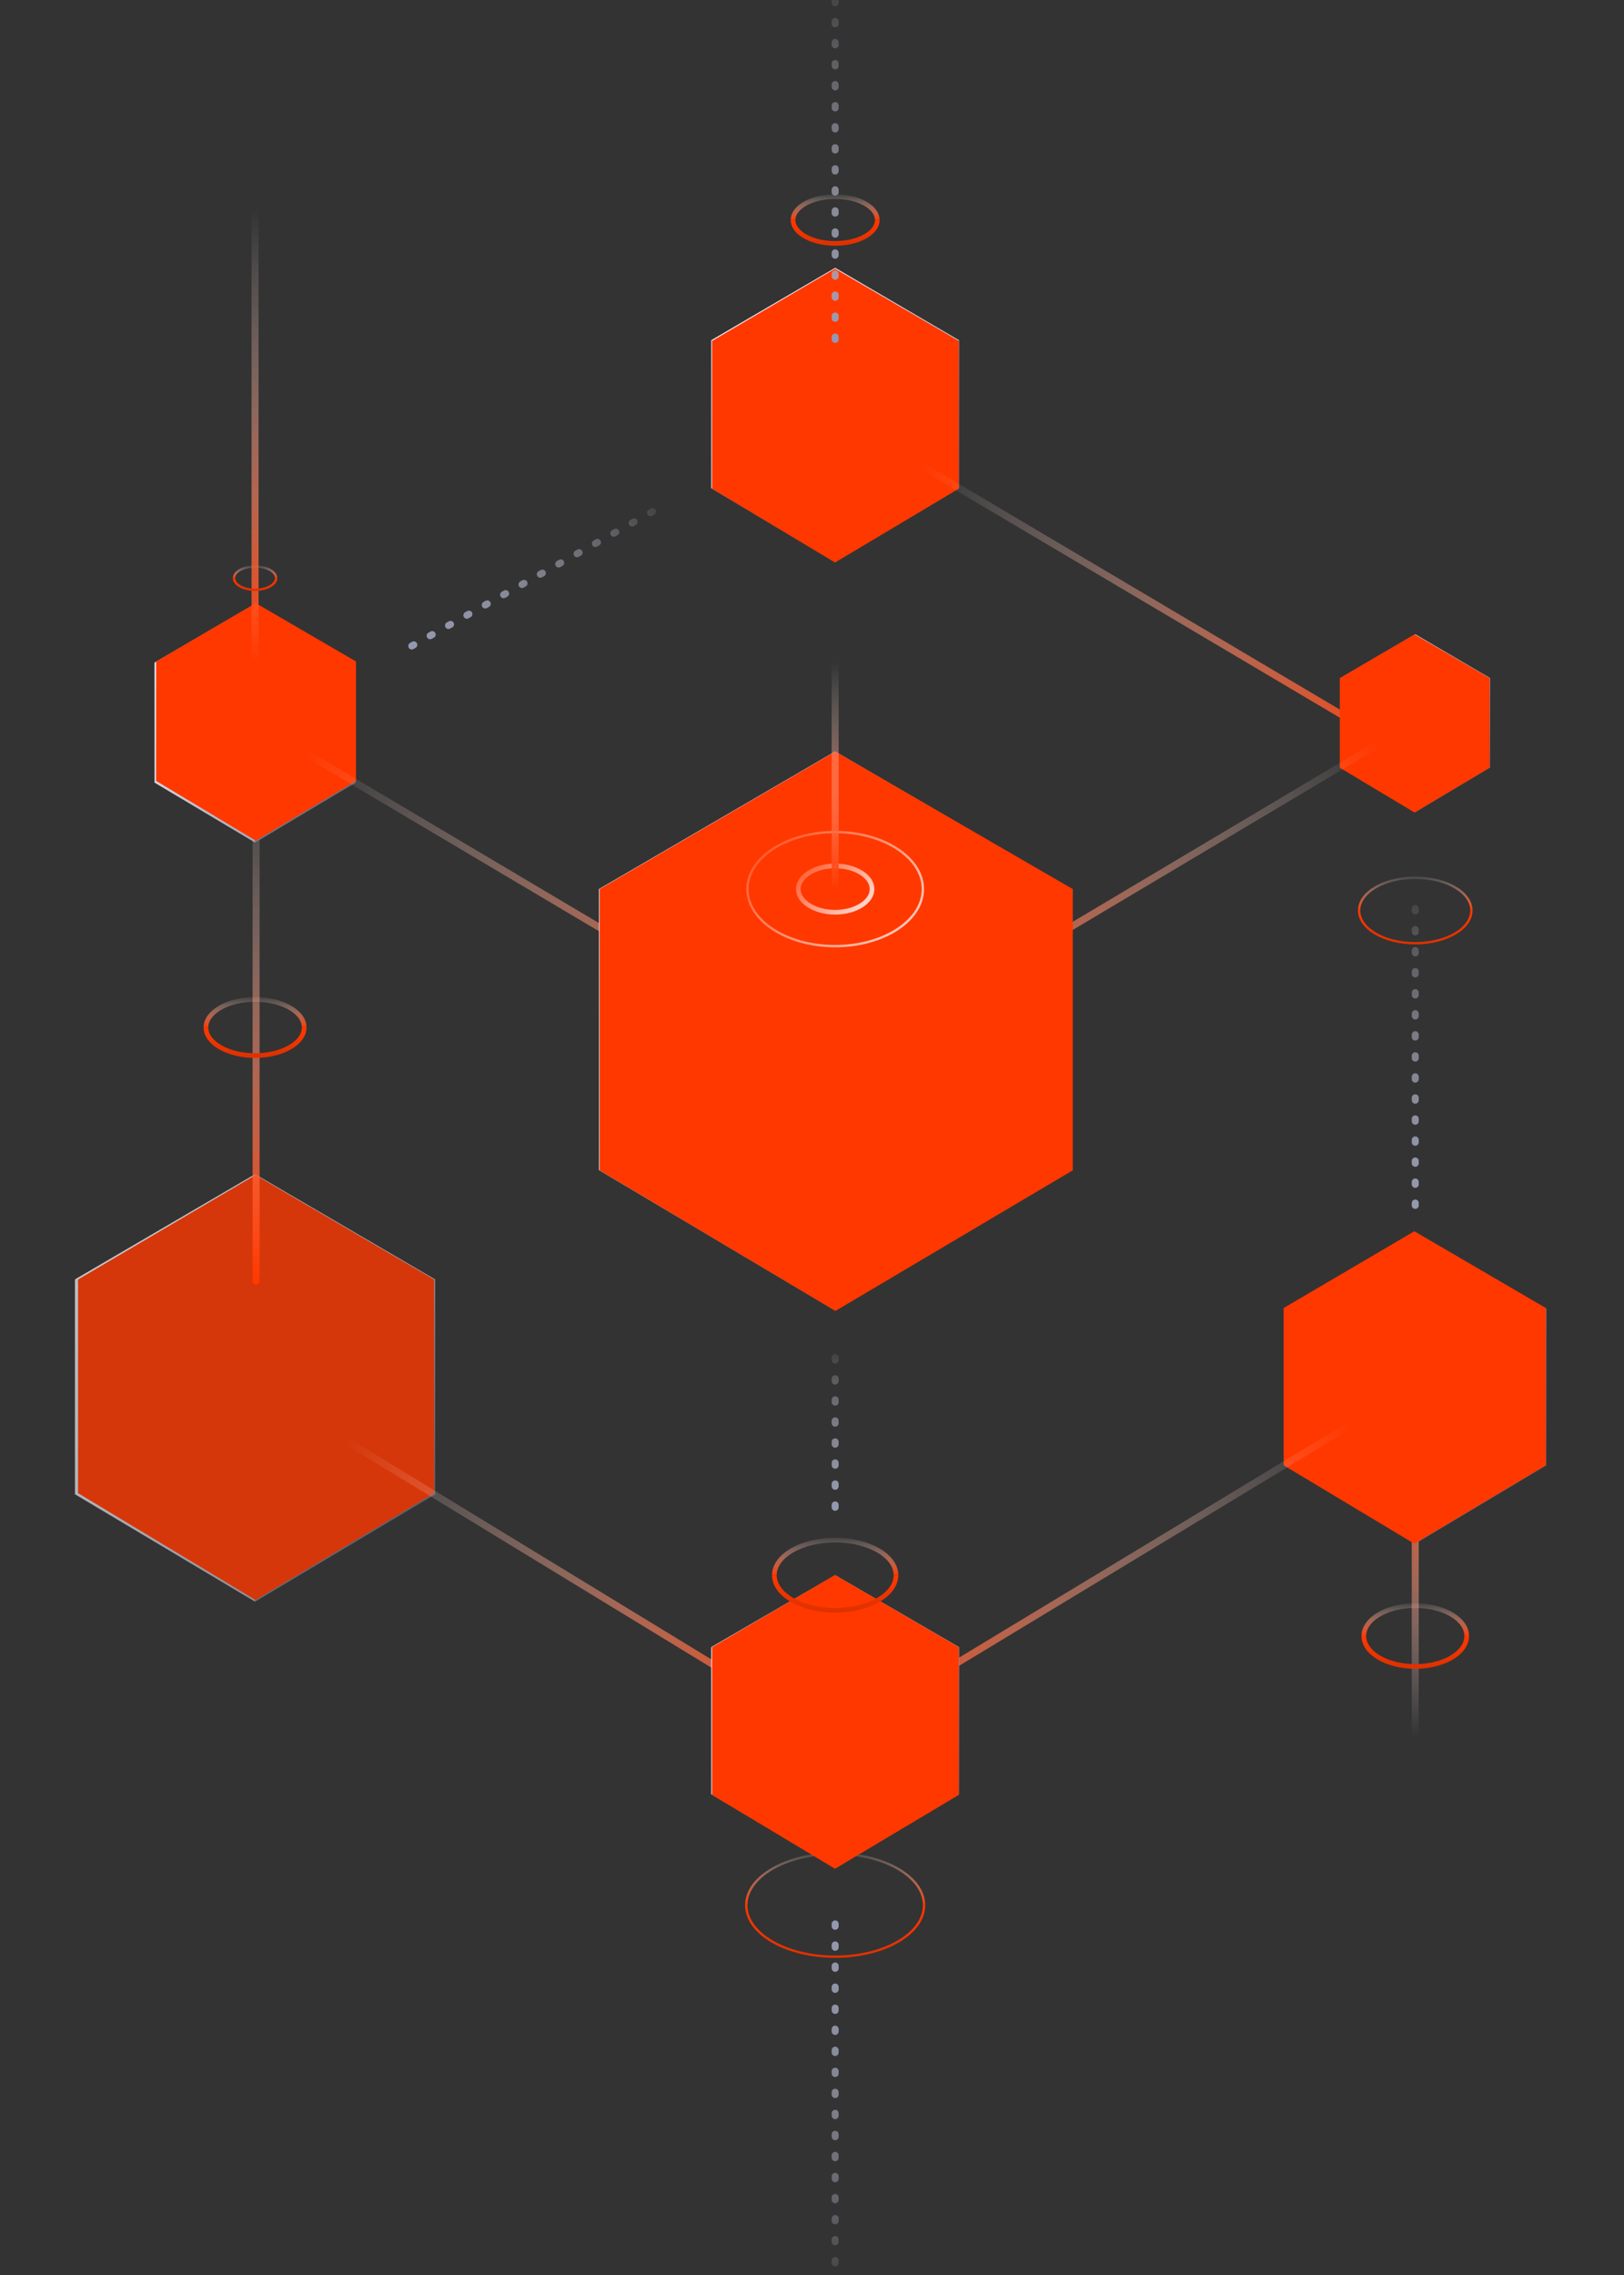 <svg width="390" height="546" viewBox="0 0 390 546" fill="none" xmlns="http://www.w3.org/2000/svg">
<rect x="0" y="0" width="390" height="546" fill="#333333" stroke="none"/>
<g clip-path="url(#clip0_2638_15696)">
<path d="M73.049 246.598C73.049 242.875 67.768 239.857 61.253 239.857C54.738 239.857 49.456 242.875 49.456 246.598" stroke="url(#paint0_linear_2638_15696)" stroke-width="1.123"/>
<path d="M353.352 218.513C353.352 214.169 347.316 210.648 339.87 210.648C332.425 210.648 326.389 214.169 326.389 218.513" stroke="url(#paint1_linear_2638_15696)" stroke-width="0.562"/>
<path d="M352.228 392.648C352.228 388.615 346.695 385.346 339.87 385.346C333.045 385.346 327.512 388.615 327.512 392.648" stroke="url(#paint2_linear_2638_15696)" stroke-width="1.123"/>
<path d="M66.309 138.748C66.309 137.197 64.045 135.939 61.253 135.939C58.461 135.939 56.197 137.197 56.197 138.748" stroke="url(#paint3_linear_2638_15696)" stroke-width="0.562"/>
<path d="M221.907 457.247C221.907 450.422 212.35 444.889 200.561 444.889C188.773 444.889 179.216 450.422 179.216 457.247" stroke="url(#paint4_linear_2638_15696)" stroke-width="0.562"/>
<path d="M215.166 378.043C215.166 373.39 208.628 369.617 200.561 369.617C192.495 369.617 185.957 373.39 185.957 378.043" stroke="url(#paint5_linear_2638_15696)" stroke-width="1.123"/>
<path d="M210.673 52.803C210.673 49.7 206.146 47.185 200.562 47.185C194.977 47.185 190.451 49.7 190.451 52.803" stroke="url(#paint6_linear_2638_15696)" stroke-width="1.123"/>
<path d="M200.562 461.741L200.562 546" stroke="url(#paint7_linear_2638_15696)" stroke-width="1.685" stroke-linecap="round" stroke-dasharray="0.56 4.49"/>
<path d="M339.87 416.803L339.87 346.587" stroke="url(#paint8_linear_2638_15696)" stroke-width="1.685" stroke-linecap="round"/>
<path d="M371.327 314.137L339.87 332.565V370.459L371.327 351.685L371.327 314.137Z" fill="url(#paint9_linear_2638_15696)"/>
<path d="M308.413 314.137L339.87 332.565V370.459L308.413 351.685L308.413 314.137Z" fill="url(#paint10_linear_2638_15696)"/>
<path d="M339.87 332.608L308.413 314.138L339.87 295.75L371.327 314.138L339.87 332.608Z" fill="url(#paint11_linear_2638_15696)"/>
<g style="mix-blend-mode:color">
<path d="M308.25 313.936L339.646 295.5L371.25 313.936V351.645L339.646 370.5L308.25 351.645L308.25 313.936Z" fill="#FF3800"/>
</g>
<path d="M324.142 342.093L200.562 416.803" stroke="url(#paint12_linear_2638_15696)" stroke-width="1.685" stroke-linecap="round"/>
<g opacity="0.8">
<path d="M104.506 307.055L61.253 332.363L61.253 384.403L104.506 358.62L104.506 307.055Z" fill="url(#paint13_linear_2638_15696)"/>
<path d="M18 307.055L61.253 332.363L61.253 384.403L18 358.62L18 307.055Z" fill="url(#paint14_linear_2638_15696)"/>
<path d="M61.253 332.422L18 307.057L61.253 281.805L104.506 307.057L61.253 332.422Z" fill="url(#paint15_linear_2638_15696)"/>
<g style="mix-blend-mode:color">
<path d="M18.75 307.073L61.359 282L104.25 307.073V358.358L61.359 384L18.75 358.358L18.75 307.073Z" fill="#FF3800"/>
</g>
</g>
<path d="M61.5 180.75L61.5 307.5" stroke="url(#paint16_linear_2638_15696)" stroke-width="1.685" stroke-linecap="round"/>
<path d="M73.049 246.6C73.049 250.322 67.768 253.34 61.253 253.34C54.738 253.34 49.456 250.322 49.456 246.6" stroke="url(#paint17_linear_2638_15696)" stroke-width="1.123"/>
<path d="M82.599 345.464L200.562 417.365" stroke="url(#paint18_linear_2638_15696)" stroke-width="1.685" stroke-linecap="round"/>
<path d="M230.333 81.656L200.562 99.076V134.896L230.333 117.15L230.333 81.656Z" fill="url(#paint19_linear_2638_15696)"/>
<path d="M170.79 81.656L200.562 99.076V134.896L170.79 117.15L170.79 81.656Z" fill="url(#paint20_linear_2638_15696)"/>
<path d="M200.562 99.114L170.79 81.655L200.562 64.273L230.333 81.655L200.562 99.114Z" fill="url(#paint21_linear_2638_15696)"/>
<g style="mix-blend-mode:color">
<path d="M171 81.83L200.527 64.5L230.25 81.83V117.277L200.527 135L171 117.277L171 81.83Z" fill="#FF3800"/>
</g>
<path d="M230.333 395.324L200.562 412.644V448.26L230.333 430.614L230.333 395.324Z" fill="url(#paint22_linear_2638_15696)"/>
<path d="M170.79 395.324L200.562 412.644V448.26L170.79 430.614L170.79 395.324Z" fill="url(#paint23_linear_2638_15696)"/>
<path d="M200.562 412.684L170.79 395.325L200.562 378.043L230.333 395.325L200.562 412.684Z" fill="url(#paint24_linear_2638_15696)"/>
<g style="mix-blend-mode:color">
<path d="M171 395.33L200.527 378L230.25 395.33V430.777L200.527 448.5L171 430.777L171 395.33Z" fill="#FF3800"/>
</g>
<path d="M85.407 159.027L61.253 173.16V202.222L85.407 187.824L85.407 159.027Z" fill="url(#paint25_linear_2638_15696)"/>
<path d="M37.099 159.027L61.253 173.16V202.222L37.099 187.824L37.099 159.027Z" fill="url(#paint26_linear_2638_15696)"/>
<path d="M61.253 173.193L37.099 159.028L61.253 144.926L85.407 159.028L61.253 173.193Z" fill="url(#paint27_linear_2638_15696)"/>
<g style="mix-blend-mode:color">
<path d="M37.5 158.761L61.421 144.75L85.5 158.761V187.42L61.421 201.75L37.5 187.42L37.5 158.761Z" fill="#FF3800"/>
</g>
<path d="M73.611 180.877L200.562 256.148" stroke="url(#paint28_linear_2638_15696)" stroke-width="1.685" stroke-linecap="round"/>
<path d="M339.87 181.999L207.021 103.357" stroke="url(#paint29_linear_2638_15696)" stroke-width="1.685" stroke-linecap="round"/>
<path d="M98.889 155.037L157.309 122.457" stroke="url(#paint30_linear_2638_15696)" stroke-width="1.685" stroke-linecap="round" stroke-dasharray="0.56 4.49"/>
<path d="M339.87 289.29L339.87 217.389" stroke="url(#paint31_linear_2638_15696)" stroke-width="1.685" stroke-linecap="round" stroke-dasharray="0.56 4.49"/>
<path d="M200.562 361.751L200.562 325.801" stroke="url(#paint32_linear_2638_15696)" stroke-width="1.685" stroke-linecap="round" stroke-dasharray="0.56 4.49"/>
<path d="M357.845 162.736L339.87 173.267V194.921L357.845 184.193L357.845 162.736Z" fill="url(#paint33_linear_2638_15696)"/>
<path d="M321.895 162.736L339.87 173.267V194.921L321.895 184.193L321.895 162.736Z" fill="url(#paint34_linear_2638_15696)"/>
<path d="M339.87 173.29L321.895 162.736L339.87 152.229L357.846 162.736L339.87 173.29Z" fill="url(#paint35_linear_2638_15696)"/>
<g style="mix-blend-mode:color">
<path d="M321.75 162.758L339.691 152.25L357.75 162.758V184.253L339.691 195L321.75 184.253L321.75 162.758Z" fill="#FF3800"/>
</g>
<path d="M330.883 178.63L200.562 256.148" stroke="url(#paint36_linear_2638_15696)" stroke-width="1.685" stroke-linecap="round"/>
<path d="M257.296 213.375L200.562 246.473V314.533L257.296 280.814L257.296 213.375Z" fill="url(#paint37_linear_2638_15696)"/>
<path d="M143.827 213.375L200.562 246.473V314.533L143.827 280.814L143.827 213.375Z" fill="url(#paint38_linear_2638_15696)"/>
<path d="M200.562 246.551L143.827 213.377L200.562 180.352L257.296 213.377L200.562 246.551Z" fill="url(#paint39_linear_2638_15696)"/>
<g style="mix-blend-mode:color">
<path d="M144 213.377L200.625 180.377L257.625 213.377V280.877L200.625 314.627L144 280.877L144 213.377Z" fill="#FF3800"/>
</g>
<path d="M200.562 207.821C203.07 207.821 205.315 208.483 206.915 209.523C208.521 210.567 209.417 211.944 209.417 213.381C209.417 214.818 208.521 216.195 206.915 217.238C205.315 218.279 203.07 218.94 200.562 218.94C198.054 218.94 195.81 218.279 194.209 217.238C192.603 216.195 191.706 214.818 191.706 213.381C191.706 211.944 192.603 210.567 194.209 209.523C195.81 208.483 198.054 207.821 200.562 207.821Z" stroke="url(#paint40_linear_2638_15696)" stroke-width="1.123"/>
<path d="M200.562 199.693C206.409 199.693 211.69 201.245 215.501 203.738C219.314 206.234 221.626 209.649 221.626 213.381C221.626 217.113 219.314 220.528 215.501 223.023C211.69 225.517 206.409 227.069 200.562 227.069C194.714 227.069 189.433 225.517 185.622 223.023C181.809 220.528 179.497 217.113 179.497 213.381C179.497 209.649 181.809 206.234 185.622 203.738C189.433 201.245 194.714 199.693 200.562 199.693Z" stroke="url(#paint41_linear_2638_15696)" stroke-width="0.562"/>
<path d="M61.253 50.557L61.253 158.97" stroke="url(#paint42_linear_2638_15696)" stroke-width="1.685" stroke-linecap="round"/>
<path d="M200.562 158.969L200.562 213.456" stroke="url(#paint43_linear_2638_15696)" stroke-width="1.685" stroke-linecap="round"/>
<path d="M200.562 81.451L200.562 0" stroke="url(#paint44_linear_2638_15696)" stroke-width="1.685" stroke-linecap="round" stroke-dasharray="0.56 4.49"/>
<path d="M353.352 218.512C353.352 222.855 347.316 226.376 339.87 226.376C332.425 226.376 326.389 222.855 326.389 218.512" stroke="url(#paint45_linear_2638_15696)" stroke-width="0.562"/>
<path d="M352.228 392.648C352.228 396.681 346.695 399.951 339.87 399.951C333.045 399.951 327.512 396.681 327.512 392.648" stroke="url(#paint46_linear_2638_15696)" stroke-width="1.123"/>
<path d="M66.309 138.746C66.309 140.297 64.045 141.555 61.253 141.555C58.461 141.555 56.197 140.297 56.197 138.746" stroke="url(#paint47_linear_2638_15696)" stroke-width="0.562"/>
<path d="M215.166 378.043C215.166 382.696 208.628 386.469 200.561 386.469C192.495 386.469 185.957 382.696 185.957 378.043" stroke="url(#paint48_linear_2638_15696)" stroke-width="1.123"/>
<path d="M221.907 457.246C221.907 464.071 212.35 469.604 200.561 469.604C188.773 469.604 179.216 464.071 179.216 457.246" stroke="url(#paint49_linear_2638_15696)" stroke-width="0.562"/>
<path d="M210.673 52.801C210.673 55.903 206.146 58.418 200.562 58.418C194.978 58.418 190.451 55.903 190.451 52.801" stroke="url(#paint50_linear_2638_15696)" stroke-width="1.123"/>
</g>
<defs>
<linearGradient id="paint0_linear_2638_15696" x1="61.253" y1="238.68" x2="61.253" y2="246.598" gradientUnits="userSpaceOnUse">
<stop stop-color="#F8F9FD" stop-opacity="0"/>
<stop offset="1" stop-color="#FF3800"/>
</linearGradient>
<linearGradient id="paint1_linear_2638_15696" x1="339.87" y1="209.274" x2="339.87" y2="218.513" gradientUnits="userSpaceOnUse">
<stop stop-color="#F8F9FD" stop-opacity="0"/>
<stop offset="1" stop-color="#FF3800"/>
</linearGradient>
<linearGradient id="paint2_linear_2638_15696" x1="339.87" y1="384.07" x2="339.87" y2="392.648" gradientUnits="userSpaceOnUse">
<stop stop-color="#F8F9FD" stop-opacity="0"/>
<stop offset="1" stop-color="#FF3800"/>
</linearGradient>
<linearGradient id="paint3_linear_2638_15696" x1="61.253" y1="135.449" x2="61.253" y2="138.748" gradientUnits="userSpaceOnUse">
<stop stop-color="#F8F9FD" stop-opacity="0"/>
<stop offset="1" stop-color="#FF3800"/>
</linearGradient>
<linearGradient id="paint4_linear_2638_15696" x1="200.561" y1="442.729" x2="200.562" y2="457.247" gradientUnits="userSpaceOnUse">
<stop stop-color="#F8F9FD" stop-opacity="0"/>
<stop offset="1" stop-color="#FF3800"/>
</linearGradient>
<linearGradient id="paint5_linear_2638_15696" x1="200.561" y1="368.145" x2="200.562" y2="378.043" gradientUnits="userSpaceOnUse">
<stop stop-color="#F8F9FD" stop-opacity="0"/>
<stop offset="1" stop-color="#FF3800"/>
</linearGradient>
<linearGradient id="paint6_linear_2638_15696" x1="200.562" y1="46.204" x2="200.562" y2="52.803" gradientUnits="userSpaceOnUse">
<stop stop-color="#F8F9FD" stop-opacity="0"/>
<stop offset="1" stop-color="#FF3800"/>
</linearGradient>
<linearGradient id="paint7_linear_2638_15696" x1="200.232" y1="546.238" x2="200.232" y2="461.717" gradientUnits="userSpaceOnUse">
<stop stop-color="#E7EAF8" stop-opacity="0.1"/>
<stop offset="1" stop-color="#9498B0"/>
</linearGradient>
<linearGradient id="paint8_linear_2638_15696" x1="339.87" y1="417.001" x2="340.512" y2="346.573" gradientUnits="userSpaceOnUse">
<stop stop-color="white" stop-opacity="0"/>
<stop offset="1" stop-color="#FF3800"/>
</linearGradient>
<linearGradient id="paint9_linear_2638_15696" x1="347.959" y1="320.194" x2="377.761" y2="355.949" gradientUnits="userSpaceOnUse">
<stop stop-color="#B2B5C3"/>
<stop offset="1" stop-color="#5B5E6C"/>
</linearGradient>
<linearGradient id="paint10_linear_2638_15696" x1="291.232" y1="332.755" x2="384.273" y2="360.121" gradientUnits="userSpaceOnUse">
<stop offset="0.018" stop-color="#EDEEF3"/>
<stop offset="1" stop-color="#717588"/>
</linearGradient>
<linearGradient id="paint11_linear_2638_15696" x1="281.959" y1="307.907" x2="397.771" y2="413.487" gradientUnits="userSpaceOnUse">
<stop offset="0.192" stop-color="#EDEEF3"/>
<stop offset="1" stop-color="#717588"/>
</linearGradient>
<linearGradient id="paint12_linear_2638_15696" x1="196.983" y1="417.276" x2="328.456" y2="350.572" gradientUnits="userSpaceOnUse">
<stop stop-color="#FF3800"/>
<stop offset="1" stop-color="white" stop-opacity="0"/>
</linearGradient>
<linearGradient id="paint13_linear_2638_15696" x1="72.375" y1="315.374" x2="113.294" y2="364.525" gradientUnits="userSpaceOnUse">
<stop stop-color="#B2B5C3"/>
<stop offset="1" stop-color="#5B5E6C"/>
</linearGradient>
<linearGradient id="paint14_linear_2638_15696" x1="-5.625" y1="332.624" x2="122.282" y2="370.291" gradientUnits="userSpaceOnUse">
<stop offset="0.018" stop-color="#EDEEF3"/>
<stop offset="1" stop-color="#717588"/>
</linearGradient>
<linearGradient id="paint15_linear_2638_15696" x1="-18.375" y1="298.5" x2="140.689" y2="443.688" gradientUnits="userSpaceOnUse">
<stop offset="0.192" stop-color="#EDEEF3"/>
<stop offset="1" stop-color="#717588"/>
</linearGradient>
<linearGradient id="paint16_linear_2638_15696" x1="61.829" y1="180.392" x2="61.829" y2="307.535" gradientUnits="userSpaceOnUse">
<stop stop-color="white" stop-opacity="0"/>
<stop offset="1" stop-color="#FF3800"/>
</linearGradient>
<linearGradient id="paint17_linear_2638_15696" x1="61.253" y1="246.6" x2="61.253" y2="253.34" gradientUnits="userSpaceOnUse">
<stop stop-color="#FF3800"/>
<stop offset="1" stop-color="#DF3100"/>
</linearGradient>
<linearGradient id="paint18_linear_2638_15696" x1="83.249" y1="345.751" x2="202.103" y2="413.763" gradientUnits="userSpaceOnUse">
<stop stop-color="white" stop-opacity="0"/>
<stop offset="1" stop-color="#FF3800"/>
</linearGradient>
<linearGradient id="paint19_linear_2638_15696" x1="208.217" y1="87.382" x2="236.382" y2="121.214" gradientUnits="userSpaceOnUse">
<stop stop-color="#B2B5C3"/>
<stop offset="1" stop-color="#5B5E6C"/>
</linearGradient>
<linearGradient id="paint20_linear_2638_15696" x1="154.529" y1="99.256" x2="242.569" y2="125.182" gradientUnits="userSpaceOnUse">
<stop offset="0.018" stop-color="#EDEEF3"/>
<stop offset="1" stop-color="#717588"/>
</linearGradient>
<linearGradient id="paint21_linear_2638_15696" x1="145.753" y1="75.765" x2="255.239" y2="175.7" gradientUnits="userSpaceOnUse">
<stop offset="0.192" stop-color="#EDEEF3"/>
<stop offset="1" stop-color="#717588"/>
</linearGradient>
<linearGradient id="paint22_linear_2638_15696" x1="208.217" y1="401.017" x2="236.191" y2="434.813" gradientUnits="userSpaceOnUse">
<stop stop-color="#B2B5C3"/>
<stop offset="1" stop-color="#5B5E6C"/>
</linearGradient>
<linearGradient id="paint23_linear_2638_15696" x1="154.529" y1="412.823" x2="242.488" y2="438.875" gradientUnits="userSpaceOnUse">
<stop offset="0.018" stop-color="#EDEEF3"/>
<stop offset="1" stop-color="#717588"/>
</linearGradient>
<linearGradient id="paint24_linear_2638_15696" x1="145.753" y1="389.468" x2="254.667" y2="489.454" gradientUnits="userSpaceOnUse">
<stop offset="0.192" stop-color="#EDEEF3"/>
<stop offset="1" stop-color="#717588"/>
</linearGradient>
<linearGradient id="paint25_linear_2638_15696" x1="67.464" y1="163.673" x2="90.315" y2="191.121" gradientUnits="userSpaceOnUse">
<stop stop-color="#B2B5C3"/>
<stop offset="1" stop-color="#5B5E6C"/>
</linearGradient>
<linearGradient id="paint26_linear_2638_15696" x1="23.905" y1="173.306" x2="95.334" y2="194.341" gradientUnits="userSpaceOnUse">
<stop offset="0.018" stop-color="#EDEEF3"/>
<stop offset="1" stop-color="#717588"/>
</linearGradient>
<linearGradient id="paint27_linear_2638_15696" x1="16.785" y1="154.249" x2="105.613" y2="235.328" gradientUnits="userSpaceOnUse">
<stop offset="0.192" stop-color="#EDEEF3"/>
<stop offset="1" stop-color="#717588"/>
</linearGradient>
<linearGradient id="paint28_linear_2638_15696" x1="73.125" y1="180.75" x2="196.154" y2="259.87" gradientUnits="userSpaceOnUse">
<stop stop-color="white" stop-opacity="0"/>
<stop offset="1" stop-color="#FF3800"/>
</linearGradient>
<linearGradient id="paint29_linear_2638_15696" x1="220.5" y1="113.249" x2="342.798" y2="176.349" gradientUnits="userSpaceOnUse">
<stop stop-color="white" stop-opacity="0"/>
<stop offset="1" stop-color="#FF3800"/>
</linearGradient>
<linearGradient id="paint30_linear_2638_15696" x1="157.5" y1="122.25" x2="99" y2="155.25" gradientUnits="userSpaceOnUse">
<stop stop-color="#E7EAF8" stop-opacity="0.1"/>
<stop offset="1" stop-color="#9498B0"/>
</linearGradient>
<linearGradient id="paint31_linear_2638_15696" x1="340.199" y1="217.186" x2="340.199" y2="289.31" gradientUnits="userSpaceOnUse">
<stop stop-color="#E7EAF8" stop-opacity="0.1"/>
<stop offset="1" stop-color="#9498B0"/>
</linearGradient>
<linearGradient id="paint32_linear_2638_15696" x1="200.891" y1="325.699" x2="200.891" y2="361.761" gradientUnits="userSpaceOnUse">
<stop stop-color="#E7EAF8" stop-opacity="0.1"/>
<stop offset="1" stop-color="#9498B0"/>
</linearGradient>
<linearGradient id="paint33_linear_2638_15696" x1="344.492" y1="166.198" x2="361.522" y2="186.629" gradientUnits="userSpaceOnUse">
<stop stop-color="#B2B5C3"/>
<stop offset="1" stop-color="#5B5E6C"/>
</linearGradient>
<linearGradient id="paint34_linear_2638_15696" x1="312.077" y1="173.375" x2="365.243" y2="189.013" gradientUnits="userSpaceOnUse">
<stop offset="0.018" stop-color="#EDEEF3"/>
<stop offset="1" stop-color="#717588"/>
</linearGradient>
<linearGradient id="paint35_linear_2638_15696" x1="306.778" y1="159.175" x2="372.957" y2="219.507" gradientUnits="userSpaceOnUse">
<stop offset="0.192" stop-color="#EDEEF3"/>
<stop offset="1" stop-color="#717588"/>
</linearGradient>
<linearGradient id="paint36_linear_2638_15696" x1="330.75" y1="178.499" x2="217.389" y2="252.177" gradientUnits="userSpaceOnUse">
<stop stop-color="white" stop-opacity="0"/>
<stop offset="1" stop-color="#FF3800"/>
</linearGradient>
<linearGradient id="paint37_linear_2638_15696" x1="215.15" y1="224.255" x2="268.636" y2="288.691" gradientUnits="userSpaceOnUse">
<stop stop-color="#B2B5C3"/>
<stop offset="1" stop-color="#5B5E6C"/>
</linearGradient>
<linearGradient id="paint38_linear_2638_15696" x1="112.839" y1="246.815" x2="280.533" y2="296.345" gradientUnits="userSpaceOnUse">
<stop offset="0.018" stop-color="#EDEEF3"/>
<stop offset="1" stop-color="#717588"/>
</linearGradient>
<linearGradient id="paint39_linear_2638_15696" x1="96.115" y1="202.185" x2="304.197" y2="392.678" gradientUnits="userSpaceOnUse">
<stop offset="0.192" stop-color="#EDEEF3"/>
<stop offset="1" stop-color="#717588"/>
</linearGradient>
<linearGradient id="paint40_linear_2638_15696" x1="189" y1="204.001" x2="210" y2="223.5" gradientUnits="userSpaceOnUse">
<stop stop-color="white" stop-opacity="0"/>
<stop offset="1" stop-color="white"/>
</linearGradient>
<linearGradient id="paint41_linear_2638_15696" x1="176.25" y1="193.5" x2="225.696" y2="241.167" gradientUnits="userSpaceOnUse">
<stop stop-color="white" stop-opacity="0"/>
<stop offset="1" stop-color="white"/>
</linearGradient>
<linearGradient id="paint42_linear_2638_15696" x1="61.582" y1="50.251" x2="61.582" y2="159" gradientUnits="userSpaceOnUse">
<stop stop-color="white" stop-opacity="0"/>
<stop offset="1" stop-color="#FF3800"/>
</linearGradient>
<linearGradient id="paint43_linear_2638_15696" x1="200.891" y1="158.815" x2="200.891" y2="213.472" gradientUnits="userSpaceOnUse">
<stop stop-color="white" stop-opacity="0"/>
<stop offset="1" stop-color="#FF3800"/>
</linearGradient>
<linearGradient id="paint44_linear_2638_15696" x1="200.891" y1="-0.23" x2="200.891" y2="81.473" gradientUnits="userSpaceOnUse">
<stop stop-color="#E7EAF8" stop-opacity="0.1"/>
<stop offset="1" stop-color="#9498B0"/>
</linearGradient>
<linearGradient id="paint45_linear_2638_15696" x1="339.87" y1="218.512" x2="339.87" y2="226.376" gradientUnits="userSpaceOnUse">
<stop stop-color="#FF3800"/>
<stop offset="1" stop-color="#DF3100"/>
</linearGradient>
<linearGradient id="paint46_linear_2638_15696" x1="339.87" y1="392.648" x2="339.87" y2="399.951" gradientUnits="userSpaceOnUse">
<stop stop-color="#FF3800"/>
<stop offset="1" stop-color="#DF3100"/>
</linearGradient>
<linearGradient id="paint47_linear_2638_15696" x1="61.253" y1="138.746" x2="61.253" y2="141.555" gradientUnits="userSpaceOnUse">
<stop stop-color="#FF3800"/>
<stop offset="1" stop-color="#DF3100"/>
</linearGradient>
<linearGradient id="paint48_linear_2638_15696" x1="200.561" y1="378.043" x2="200.562" y2="386.469" gradientUnits="userSpaceOnUse">
<stop stop-color="#FF3800"/>
<stop offset="1" stop-color="#DF3100"/>
</linearGradient>
<linearGradient id="paint49_linear_2638_15696" x1="200.561" y1="457.246" x2="200.562" y2="469.604" gradientUnits="userSpaceOnUse">
<stop stop-color="#FF3800"/>
<stop offset="1" stop-color="#DF3100"/>
</linearGradient>
<linearGradient id="paint50_linear_2638_15696" x1="200.562" y1="52.801" x2="200.562" y2="58.418" gradientUnits="userSpaceOnUse">
<stop stop-color="#FF3800"/>
<stop offset="1" stop-color="#DF3100"/>
</linearGradient>
<clipPath id="clip0_2638_15696">
<rect width="390" height="546" fill="white"/>
</clipPath>
</defs>
</svg>
